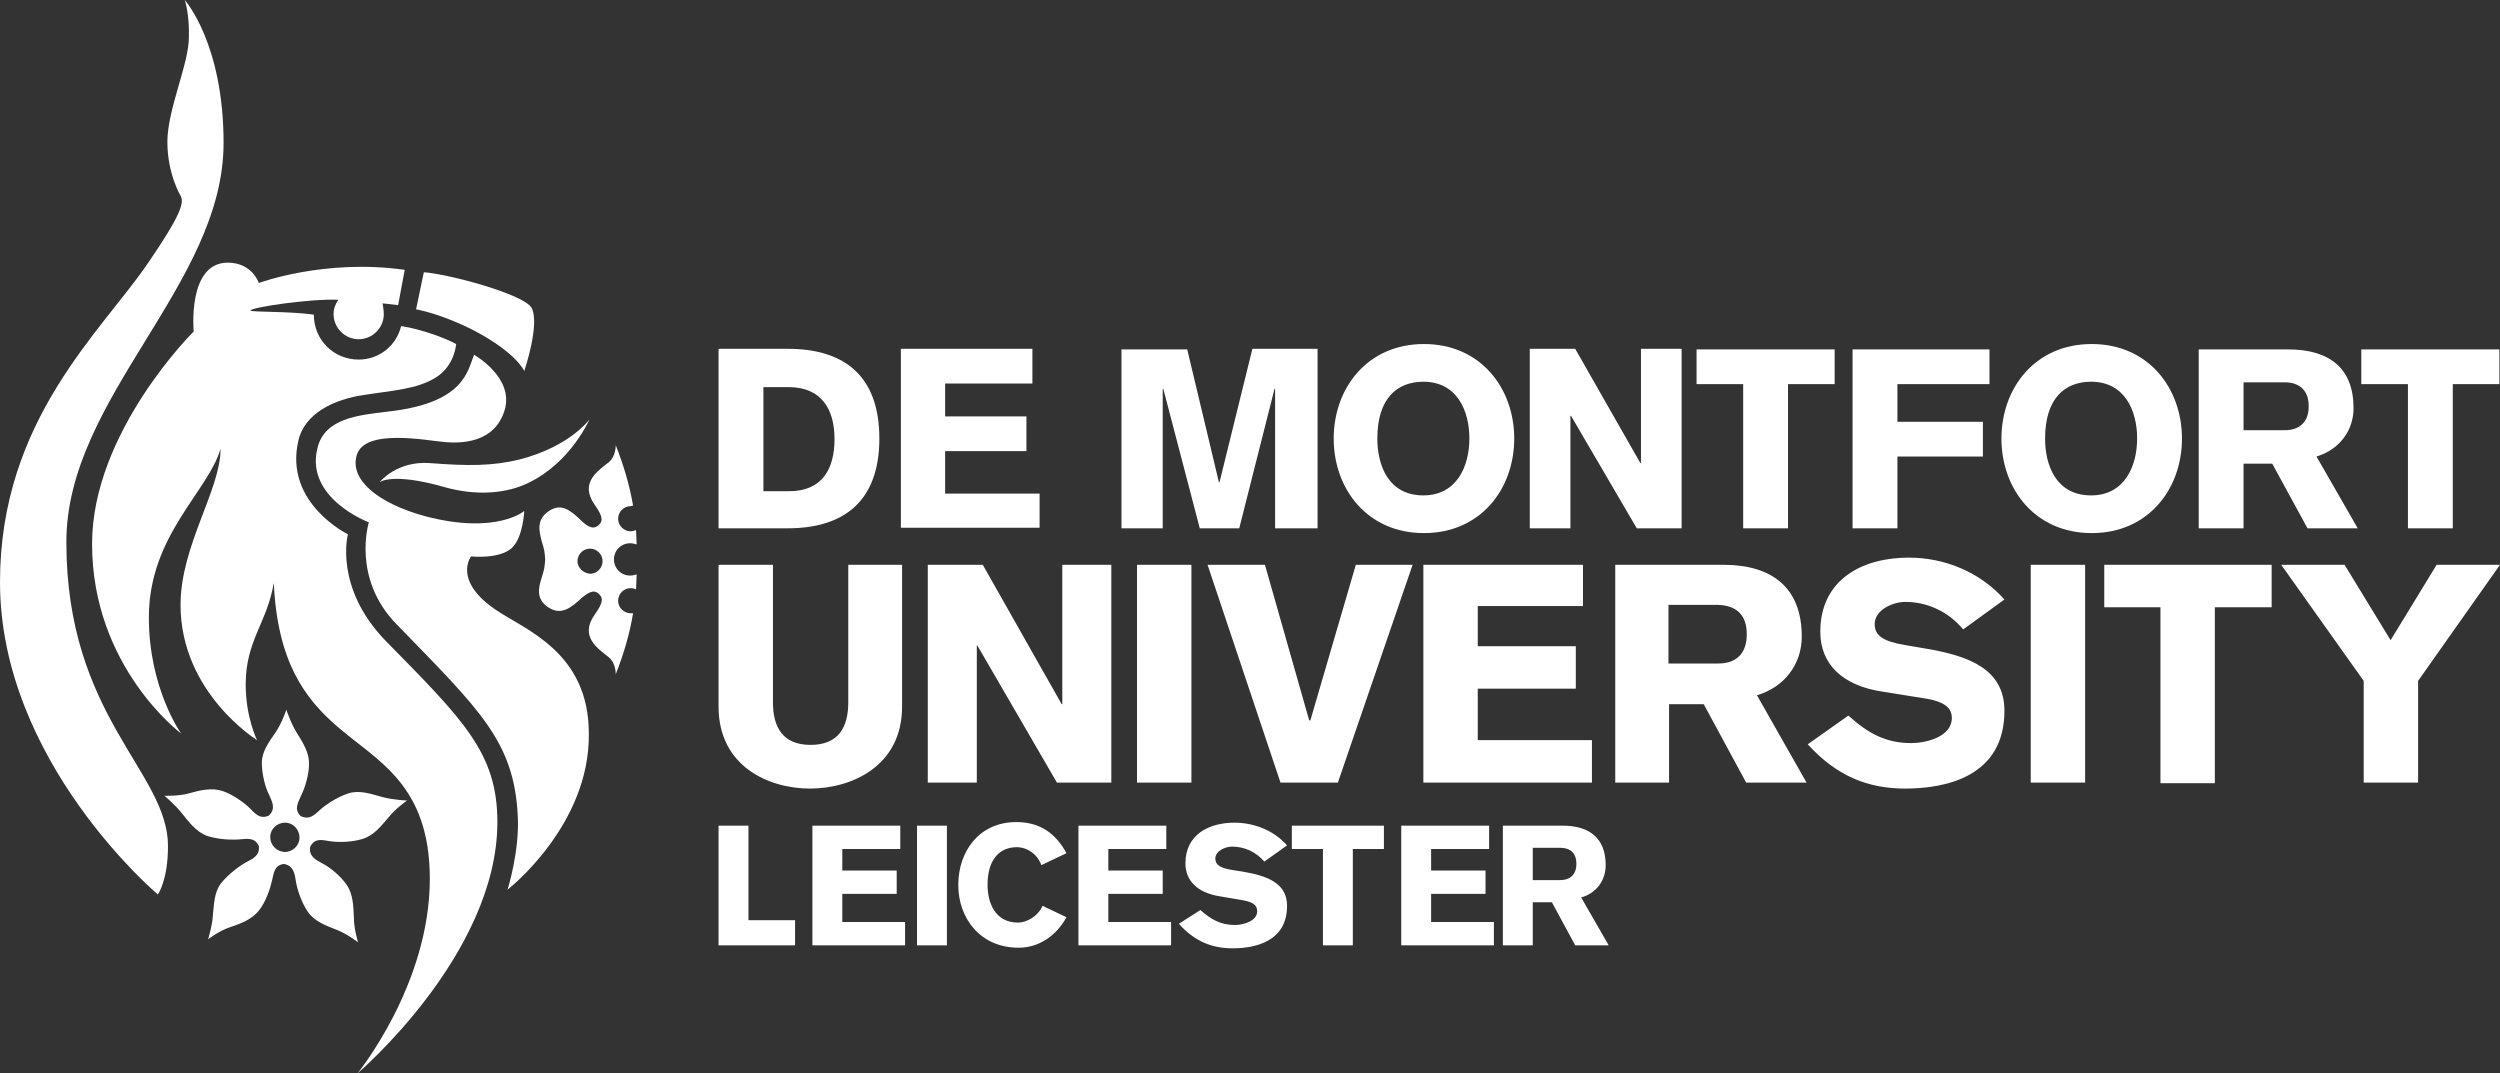 <svg width="184" height="79" viewBox="0 0 184 79" fill="none" xmlns="http://www.w3.org/2000/svg">
<rect x="0" y="0" width="184" height="79" fill="#333333" stroke="none"/>
<g clip-path="url(#clip0_12_889)">
<path d="M13.595 0C13.595 0 16.455 3.171 16.455 10.524C16.455 20.961 4.884 29.24 4.884 39.896C4.884 52.755 12.364 56.806 12.364 62.266C12.364 64.82 11.616 65.833 11.616 65.833C11.616 65.833 0 56.057 0 42.847C0 30.869 7.524 24.352 10.912 19.332C13.419 15.677 13.551 14.884 13.287 14.4C13.287 14.4 12.319 12.814 12.319 10.437C12.319 8.059 13.903 4.712 13.903 2.73C13.947 0.969 13.595 0 13.595 0Z" fill="white"/>
<path d="M39.114 22.634C38.454 21.621 32.998 20.168 31.195 20.036L30.623 22.766C30.623 22.766 32.471 23.075 34.934 24.352C38.014 25.981 38.586 27.302 38.586 27.302C38.586 27.302 39.774 23.823 39.114 22.634Z" fill="white"/>
<path d="M37.354 65.481C37.354 65.481 38.278 62.575 38.102 59.933C37.794 54.516 35.286 52.226 29.171 45.929C25.871 42.539 27.147 38.443 27.147 38.443C27.147 38.443 22.439 36.682 23.363 32.983C23.891 30.781 26.355 30.561 28.511 30.297C34.186 29.68 34.406 27.302 34.89 26.113C34.89 26.113 37.882 27.787 37.134 30.209C36.386 32.631 33.922 32.631 32.778 32.542C31.326 32.41 26.883 31.53 26.267 33.467C25.695 35.273 27.763 37.034 31.326 38.003C36.562 39.368 38.586 37.607 38.586 37.607C38.586 37.607 38.498 39.588 37.662 40.337C36.738 41.173 34.67 40.953 34.67 40.953C34.67 40.953 33.306 42.715 36.474 44.873C38.674 46.37 43.338 47.999 43.338 53.988C43.426 60.769 37.354 65.481 37.354 65.481Z" fill="white"/>
<path d="M27.939 35.492C27.939 35.492 29.171 33.907 31.635 34.083C34.451 34.303 36.255 34.303 38.234 33.819C41.974 32.85 43.382 30.869 43.382 30.869C43.382 30.869 42.018 34.039 38.895 35.536C37.399 36.285 35.155 36.549 32.691 35.845C28.819 34.744 27.939 35.492 27.939 35.492Z" fill="white"/>
<path d="M29.523 23.999C31.019 24.22 32.867 24.924 33.571 25.32C33.571 25.32 33.483 26.906 32.075 27.786C30.667 28.667 28.731 28.755 26.839 29.063C24.595 29.372 22.395 30.428 21.955 32.454C20.899 37.034 25.607 39.324 25.607 39.324C25.607 39.324 24.551 43.243 28.423 47.206C34.143 53.019 36.607 55.441 36.607 60.505C36.607 70.237 26.311 79 26.311 79C26.311 79 31.635 72.483 31.635 64.688C31.635 57.731 27.763 56.013 24.859 53.503C22.395 51.389 20.415 48.659 20.151 42.891C19.667 45.841 18.083 47.118 18.083 50.377C18.083 52.799 18.919 54.472 18.919 54.472C18.919 54.472 13.288 50.993 13.288 44.52C13.288 40.16 16.235 36.065 16.235 33.027C15.312 36.197 10.956 39.412 10.956 45.445C10.956 50.685 13.332 53.988 13.332 53.988C13.332 53.988 6.776 49.1 6.776 40.028C6.776 31.794 14.256 24.396 14.256 24.396C14.256 24.396 13.772 19.331 16.763 19.331C18.567 19.331 19.051 20.829 19.051 20.829C19.051 20.829 23.891 19.023 29.787 19.86L29.303 22.458L28.159 22.326C28.159 22.326 28.247 22.81 28.247 23.119C28.247 24.131 27.411 24.968 26.399 24.968C25.387 24.968 24.551 24.131 24.551 23.119C24.551 22.722 24.683 22.37 24.903 22.062C22.747 21.974 18.435 22.634 18.435 22.854C18.435 22.986 21.427 22.898 23.099 23.163C23.099 25.012 24.551 26.465 26.399 26.465C27.895 26.465 29.171 25.453 29.523 23.999Z" fill="white"/>
<path d="M19.887 61.606C19.887 61.033 20.371 60.549 20.987 60.549C21.559 60.549 22.043 61.033 22.043 61.65C22.043 62.222 21.559 62.707 20.943 62.707C20.327 62.663 19.887 62.178 19.887 61.606ZM15.312 69.136C15.312 69.136 16.103 68.519 16.895 68.255C17.687 67.991 18.523 67.683 19.051 67.022C19.579 66.362 19.887 65.393 20.019 64.82C20.151 64.248 20.195 63.675 20.899 63.587C21.603 63.719 21.691 64.292 21.779 64.864C21.867 65.437 22.175 66.406 22.659 67.11C23.143 67.815 23.979 68.123 24.771 68.431C25.563 68.74 26.355 69.356 26.355 69.356C26.355 69.356 26.047 68.387 26.047 67.55C26.003 66.714 26.003 65.833 25.519 65.129C25.035 64.424 24.243 63.807 23.715 63.543C23.231 63.279 22.703 63.015 22.835 62.31C23.187 61.65 23.715 61.826 24.287 61.914C24.859 62.002 25.871 62.002 26.707 61.738C27.543 61.474 28.071 60.769 28.599 60.153C29.127 59.492 29.963 58.919 29.963 58.919C29.963 58.919 28.907 58.876 28.115 58.655C27.323 58.435 26.443 58.127 25.651 58.391C24.815 58.655 23.979 59.228 23.583 59.58C23.143 59.976 22.791 60.373 22.131 60.064C21.603 59.536 21.955 59.052 22.175 58.523C22.439 57.995 22.747 57.026 22.747 56.189C22.747 55.353 22.263 54.604 21.823 53.899C21.383 53.195 21.075 52.226 21.075 52.226C21.075 52.226 20.767 53.195 20.283 53.899C19.799 54.604 19.271 55.309 19.271 56.145C19.271 56.982 19.535 57.995 19.799 58.479C20.019 59.008 20.327 59.492 19.799 60.02C19.139 60.329 18.787 59.888 18.391 59.492C17.995 59.096 17.159 58.479 16.367 58.215C15.575 57.951 14.695 58.171 13.903 58.391C13.112 58.611 12.1 58.567 12.1 58.567C12.1 58.567 12.892 59.228 13.376 59.844C13.903 60.505 14.431 61.209 15.223 61.518C16.015 61.782 17.027 61.826 17.599 61.782C18.171 61.738 18.743 61.606 19.051 62.266C19.139 62.971 18.611 63.191 18.127 63.455C17.643 63.719 16.807 64.336 16.279 64.996C15.752 65.657 15.751 66.582 15.664 67.418C15.62 68.167 15.312 69.136 15.312 69.136Z" fill="white"/>
<path d="M42.502 41.305C42.502 40.821 42.898 40.38 43.426 40.38C43.91 40.38 44.35 40.777 44.35 41.305C44.35 41.789 43.954 42.23 43.426 42.23C42.942 42.186 42.502 41.789 42.502 41.305ZM46.814 39.015C46.682 39.059 46.55 39.103 46.418 39.103C45.934 39.103 45.494 38.707 45.494 38.179C45.494 37.694 45.89 37.254 46.418 37.254L46.594 37.21C46.33 35.669 45.89 34.215 45.318 32.762C45.318 33.158 45.186 33.687 44.834 33.995C44.086 34.612 42.59 35.492 43.778 37.166C44.438 38.09 44.35 38.399 44.042 38.663C43.602 39.059 43.118 38.663 42.59 38.135C41.71 37.298 41.094 37.122 40.346 37.65C39.466 38.267 39.686 39.103 39.862 39.808C40.082 40.513 40.082 40.601 40.126 41.173C40.082 41.745 40.082 41.834 39.862 42.538C39.642 43.243 39.422 44.079 40.346 44.696C41.094 45.18 41.71 45.004 42.59 44.212C43.162 43.683 43.646 43.331 44.042 43.683C44.394 43.991 44.438 44.3 43.778 45.224C42.59 46.898 44.086 47.778 44.834 48.395C45.186 48.703 45.318 49.231 45.318 49.628C45.89 48.175 46.33 46.721 46.594 45.136H46.418C45.934 45.136 45.494 44.74 45.494 44.212C45.494 43.727 45.89 43.287 46.418 43.287C46.55 43.287 46.726 43.331 46.814 43.375L46.858 42.274C46.726 42.318 46.55 42.362 46.374 42.362C45.714 42.362 45.186 41.834 45.186 41.173C45.186 40.513 45.714 39.984 46.374 39.984C46.55 39.984 46.726 40.028 46.858 40.072L46.814 39.015Z" fill="white"/>
<path d="M52.886 38.883H57.989C61.993 38.883 64.721 36.99 64.721 32.278C64.721 27.566 62.037 25.673 57.989 25.673H52.886V38.883ZM56.186 28.491H58.033C60.497 28.491 61.421 30.164 61.421 32.322C61.421 34.48 60.541 36.153 58.078 36.153H56.186V28.491ZM76.513 38.883V36.329H69.561V33.203H75.545V30.649H69.561V28.227H75.985V25.673H66.305V38.839H76.513V38.883ZM82.584 38.883H85.576V28.623H85.62L88.304 38.883H91.208L93.804 28.623H93.848V38.883H96.972V25.673H92.176L89.756 35.493H89.712L87.38 25.717H82.54V38.883H82.584ZM108.147 32.278C108.147 34.304 107.223 36.461 104.759 36.461C102.164 36.461 101.372 34.215 101.372 32.278C101.372 29.328 102.824 28.095 104.759 28.095C107.223 28.095 108.147 30.208 108.147 32.278ZM111.447 32.278C111.447 28.579 108.983 25.32 104.803 25.32C100.624 25.32 98.16 28.579 98.16 32.278C98.16 35.977 100.624 39.236 104.803 39.236C108.983 39.236 111.447 35.977 111.447 32.278ZM112.591 38.883H115.583V30.605H115.627L120.467 38.883H123.767V25.673H120.775V34.083H120.731L115.935 25.673H112.591V38.883ZM124.867 28.271H128.298V38.883H131.598V28.271H135.03V25.717H124.867V28.271ZM136.35 38.883H139.65V33.599H145.942V31.045H139.65V28.271H146.426V25.717H136.35V38.883ZM157.293 32.278C157.293 34.304 156.369 36.461 153.905 36.461C151.309 36.461 150.518 34.215 150.518 32.278C150.518 29.328 151.969 28.095 153.905 28.095C156.369 28.095 157.293 30.208 157.293 32.278ZM160.593 32.278C160.593 28.579 158.129 25.32 153.949 25.32C149.77 25.32 147.306 28.579 147.306 32.278C147.306 35.977 149.77 39.236 153.949 39.236C158.129 39.236 160.593 35.977 160.593 32.278ZM165.125 28.139H168.161C169.217 28.139 169.921 28.711 169.921 29.9C169.921 31.089 169.217 31.662 168.161 31.662H165.125V28.139ZM161.825 38.883H165.125V34.127H167.237L169.833 38.883H173.529L170.493 33.599C172.121 33.115 173.221 31.75 173.221 30.032C173.221 27.082 171.417 25.717 168.425 25.717H161.825V38.883ZM173.792 28.271H177.224V38.883H180.524V28.271H183.956V25.717H173.792V28.271Z" fill="white"/>
<path d="M66.437 41.569H62.433V51.698C62.433 53.503 61.729 54.824 59.661 54.824C57.593 54.824 56.89 53.503 56.89 51.698V41.569H52.886V52.006C52.886 56.41 56.582 58.039 59.617 58.039C62.653 58.039 66.393 56.41 66.393 52.006V41.569M68.285 57.598H71.893V47.514H71.937L77.789 57.598H81.793V41.569H78.185V51.83H78.141L72.333 41.569H68.285V57.598ZM83.684 57.598H87.688V41.569H83.684V57.598ZM94.244 57.598H98.468L103.968 41.569H99.788L96.444 53.019H96.356L93.1 41.569H88.876L94.244 57.598ZM117.167 57.598V54.472H108.763V50.685H115.979V47.558H108.763V44.608H116.507V41.569H104.759V57.598H117.167ZM122.799 44.52H126.451C127.726 44.564 128.562 45.18 128.562 46.678C128.562 48.175 127.726 48.835 126.451 48.835H122.799V44.52ZM118.839 57.598H122.843V51.83H125.395L128.518 57.598H132.962L129.31 51.169C131.29 50.597 132.61 48.923 132.61 46.854C132.61 43.243 130.41 41.569 126.847 41.569H118.883V57.598H118.839ZM133.05 54.78C135.206 57.158 137.538 58.039 140.222 58.039C143.214 58.039 147.526 57.158 147.526 52.314C147.526 49.232 144.886 48.263 141.718 47.734L140.178 47.47C138.638 47.206 137.978 46.81 137.978 45.929C137.978 44.872 139.342 44.3 140.222 44.3C141.894 44.3 143.434 45.048 144.49 46.325L147.526 44.123C145.722 42.098 143.126 41.041 140.486 41.041C137.098 41.041 133.974 42.626 133.974 46.501C133.974 48.879 135.602 50.465 138.55 50.905L141.85 51.433C143.038 51.654 143.654 52.05 143.654 52.843C143.654 54.252 141.718 54.692 140.662 54.692C138.77 54.692 137.45 53.944 136.042 52.666L133.05 54.78ZM149.462 57.598H153.465V41.569H149.462V57.598ZM154.829 44.696H159.009V57.642H163.013V44.696H167.193V41.569H154.873V44.696H154.829ZM173.968 57.598H177.972V50.112L184 41.569H179.336L175.948 47.118L172.561 41.569H167.897L173.968 50.112V57.598Z" fill="white"/>
<path d="M52.886 69.576H58.517V67.727H55.086V60.769H52.886V69.576ZM66.613 69.576V67.859H61.993V65.789H65.997V64.072H61.993V62.486H66.261V60.769H59.793V69.576H66.613ZM67.493 69.576H69.693V60.769H67.493V69.576ZM78.493 62.795C77.701 61.342 76.557 60.505 74.797 60.505C72.069 60.505 70.529 62.663 70.529 65.129C70.529 67.595 72.157 69.752 74.973 69.752C76.469 69.752 77.745 68.872 78.493 67.507L76.733 66.67C76.381 67.463 75.545 67.903 74.929 67.903C73.213 67.903 72.685 66.406 72.685 65.129C72.685 63.147 73.653 62.354 74.841 62.354C75.589 62.354 76.337 62.839 76.645 63.675L78.493 62.795ZM86.192 69.576V67.859H81.573V65.789H85.576V64.072H81.573V62.486H85.84V60.769H79.373V69.576H86.192ZM86.764 67.991C87.952 69.312 89.228 69.796 90.724 69.796C92.352 69.796 94.728 69.312 94.728 66.67C94.728 64.996 93.276 64.468 91.516 64.16L90.68 64.028C89.844 63.896 89.448 63.675 89.448 63.191C89.448 62.619 90.196 62.31 90.68 62.31C91.604 62.31 92.44 62.707 93.056 63.411L94.728 62.222C93.76 61.121 92.308 60.549 90.856 60.549C88.964 60.549 87.248 61.43 87.248 63.543C87.248 64.82 88.128 65.701 89.756 65.965L91.56 66.274C92.22 66.406 92.528 66.626 92.528 67.066C92.528 67.815 91.472 68.079 90.9 68.079C89.844 68.079 89.14 67.683 88.348 66.978L86.764 67.991ZM95.08 62.486H97.368V69.576H99.568V62.486H101.856V60.769H95.08V62.486ZM109.951 69.576V67.859H105.331V65.789H109.335V64.072H105.331V62.486H109.599V60.769H103.132V69.576H109.951ZM112.811 62.398H114.835C115.539 62.398 116.023 62.751 116.023 63.587C116.023 64.38 115.539 64.776 114.835 64.776H112.811V62.398ZM110.611 69.576H112.811V66.406H114.219L115.935 69.576H118.399L116.375 66.053C117.475 65.745 118.179 64.82 118.179 63.675C118.179 61.694 116.991 60.769 115.011 60.769H110.611V69.576Z" fill="white"/>
</g>
<defs>
<clipPath id="clip0_12_889">
<rect width="184" height="79" fill="white"/>
</clipPath>
</defs>
</svg>
